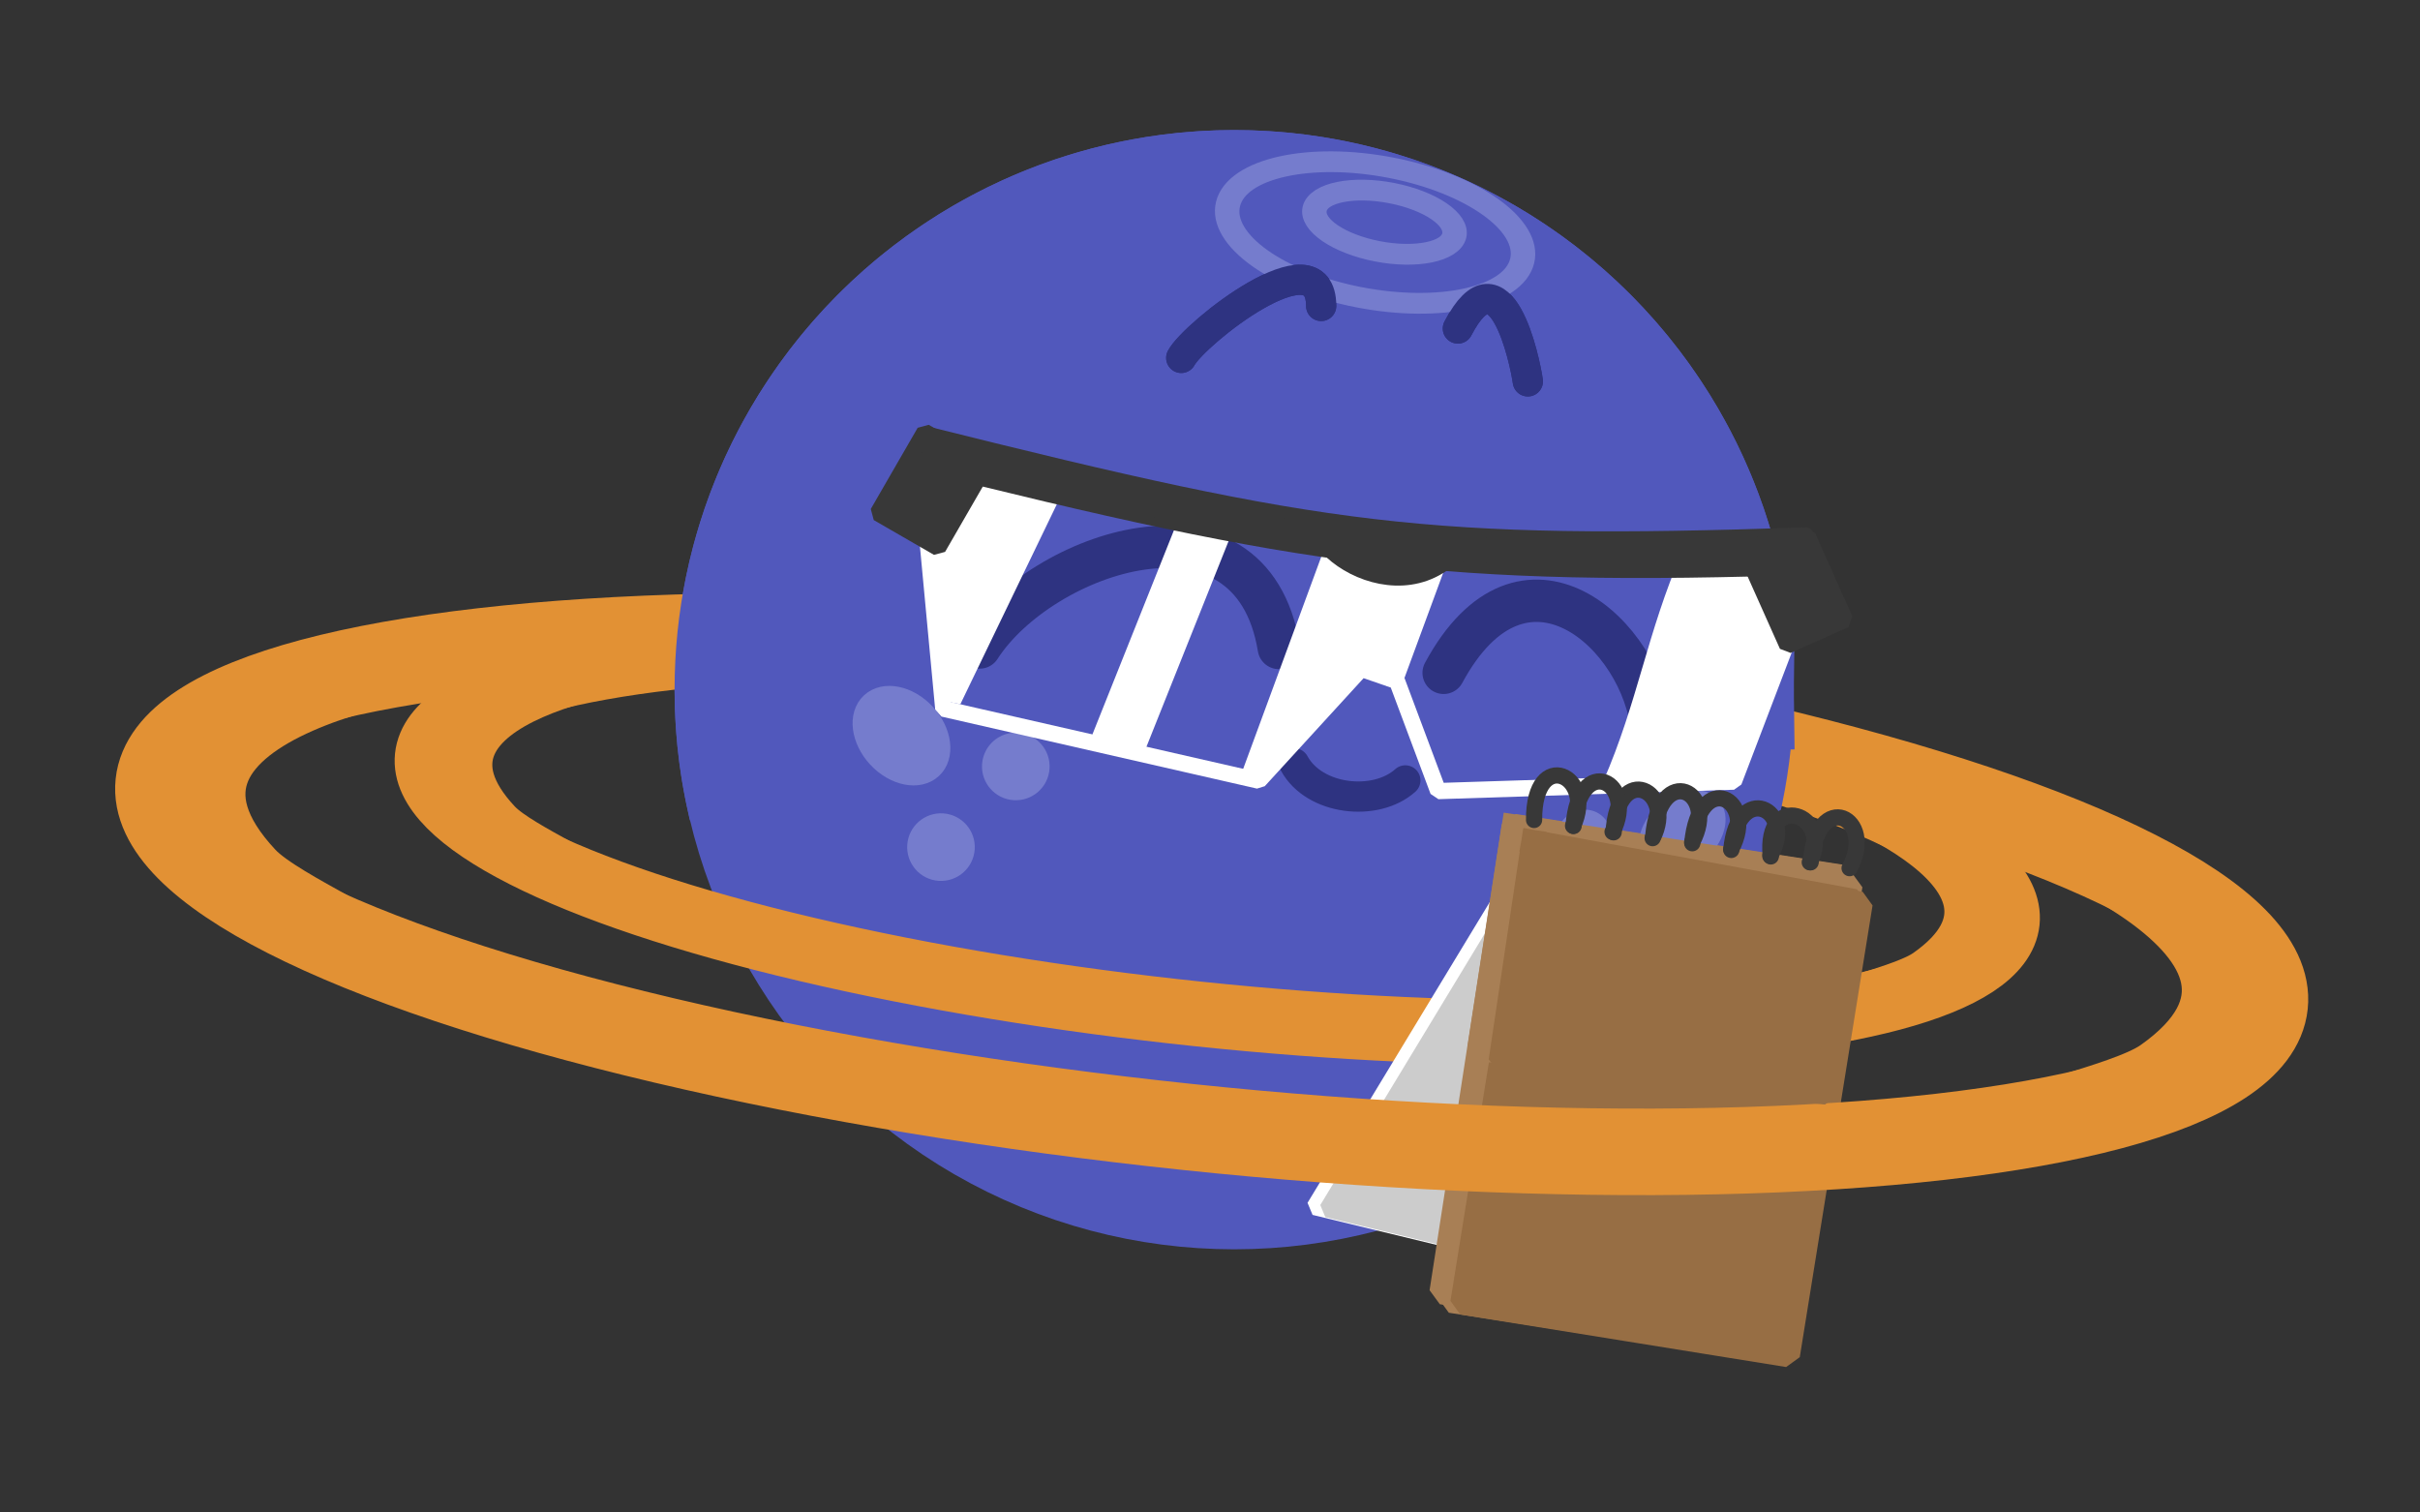 <?xml version="1.0" standalone="no"?>
<!DOCTYPE svg PUBLIC "-//W3C//DTD SVG 20010904//EN" "http://www.w3.org/TR/2001/REC-SVG-20010904/DTD/svg10.dtd">
<!-- Created using Krita: https://krita.org -->
<svg xmlns="http://www.w3.org/2000/svg" 
    xmlns:xlink="http://www.w3.org/1999/xlink"
    xmlns:krita="http://krita.org/namespaces/svg/krita"
    xmlns:sodipodi="http://sodipodi.sourceforge.net/DTD/sodipodi-0.dtd"
    width="192pt"
    height="120pt"
    viewBox="0 0 192 120">
<rect x="0" y="0" width="192" height="120" fill="#333333" stroke="none"/>
<defs/>
<circle id="shape0" transform="translate(58.32, 15.12)" r="39.6" cx="39.6" cy="39.6" fill="#5158bc" fill-rule="evenodd" stroke="#5158bc" stroke-width="9.6" stroke-linecap="square" stroke-linejoin="bevel"/><ellipse id="shape01" transform="matrix(0.928 0.097 -0.097 0.928 35.352 46.173)" rx="67.537" ry="14.94" cx="67.537" cy="14.94" fill="none" stroke="#e29134" stroke-width="5.52" stroke-linecap="square" stroke-linejoin="bevel"/><path id="shape1" transform="matrix(0.933 -0.001 0.001 0.933 37.259 52.527)" fill="none" stroke="#e29134" stroke-width="3.84" stroke-linecap="square" stroke-linejoin="bevel" d="M9.22 18.689C11.982 18.689 4.385 15.693 2.432 13.601C-7.165 3.325 14.403 0 19.305 0" sodipodi:nodetypes="ccc"/><path id="shape011" transform="matrix(-0.913 -0.191 -0.191 0.913 157.647 65.119)" fill="none" stroke="#e29134" stroke-width="3.84" stroke-linecap="square" stroke-linejoin="bevel" d="M9.22 18.689C11.982 18.689 4.385 15.693 2.432 13.601C-7.165 3.325 14.403 0 19.305 0" sodipodi:nodetypes="ccc"/><path id="shape02" transform="translate(104.288, 69.575)" fill="#cccccc" fill-rule="evenodd" stroke="#ffffff" stroke-width="1.286" stroke-linecap="square" stroke-linejoin="bevel" d="M15.868 0L16.38 30.15L0 26.19Z" sodipodi:nodetypes="cccc"/><path id="shape03" transform="translate(105.3, 69.75)" fill="#cccccc" fill-rule="evenodd" stroke="#cccccc" stroke-width="1.286" stroke-linecap="square" stroke-linejoin="bevel" d="M15.868 0L16.38 30.15L0 26.19Z" sodipodi:nodetypes="cccc"/><rect id="shape04" transform="matrix(0.988 0.153 -0.153 0.988 120.823 66.223)" fill="none" stroke="#a87f55" stroke-width="1.949" stroke-linecap="square" stroke-linejoin="bevel" width="26.29" height="37.416"/><rect id="shape012" transform="matrix(0.988 0.153 -0.153 0.988 120.109 65.547)" fill="none" stroke="#a87f55" stroke-width="1.949" stroke-linecap="square" stroke-linejoin="bevel" width="26.29" height="37.416"/><rect id="shape11" transform="matrix(0.987 0.159 -0.159 0.987 121.785 67.521)" fill="#976e44" fill-rule="evenodd" stroke="#976e44" stroke-width="1.891" stroke-linecap="square" stroke-linejoin="bevel" width="26.188" height="36.314"/><ellipse id="shape05" transform="matrix(1.237 0.13 -0.13 1.237 14.532 43.669)" rx="67.537" ry="14.94" cx="67.537" cy="14.94" fill="none" stroke="#e29134" stroke-width="5.52" stroke-linecap="square" stroke-linejoin="bevel"/><path id="shape12" transform="matrix(1.244 -0.001 0.001 1.244 17.075 52.141)" fill="none" stroke="#e29134" stroke-width="3.84" stroke-linecap="square" stroke-linejoin="bevel" d="M9.22 18.689C11.982 18.689 4.385 15.693 2.432 13.601C-7.165 3.325 14.403 0 19.305 0" sodipodi:nodetypes="ccc"/><path id="shape013" transform="matrix(-1.218 -0.254 -0.254 1.218 177.608 68.933)" fill="none" stroke="#e29134" stroke-width="3.84" stroke-linecap="square" stroke-linejoin="bevel" d="M9.22 18.689C11.982 18.689 4.385 15.693 2.432 13.601C-7.165 3.325 14.403 0 19.305 0" sodipodi:nodetypes="ccc"/><path id="shape06" transform="translate(58.32, 15.12)" fill="#5158bc" fill-rule="evenodd" stroke="#5158bc" stroke-width="9.6" stroke-linecap="square" stroke-linejoin="bevel" d="M79.2 39.6L79.187 38.562L79.147 37.53L79.081 36.505L78.989 35.488L78.872 34.478L78.729 33.476L78.562 32.482L78.37 31.497L78.154 30.52L77.914 29.553L77.651 28.595L77.364 27.647L77.055 26.709L76.722 25.782L76.368 24.866L75.992 23.961L75.594 23.067L75.175 22.185L74.735 21.315L74.274 20.458L73.793 19.613L73.293 18.782L72.772 17.964L72.232 17.159L71.674 16.369L71.096 15.593L70.5 14.832L69.887 14.086L69.255 13.356L68.606 12.641L67.941 11.942L67.258 11.259L66.559 10.594L65.844 9.945L65.114 9.313L64.368 8.7L63.607 8.104L62.831 7.527L62.041 6.968L61.236 6.428L60.418 5.907L59.587 5.407L58.742 4.926L57.885 4.465L57.015 4.025L56.133 3.606L55.239 3.208L54.334 2.832L53.418 2.477L52.49 2.145L51.553 1.836L50.605 1.549L49.647 1.286L48.68 1.046L47.703 0.83L46.718 0.638L45.724 0.471L44.722 0.328L43.712 0.211L42.695 0.119L41.67 0.053L40.638 0.013L39.6 0L38.562 0.013L37.53 0.053L36.505 0.119L35.488 0.211L34.478 0.328L33.476 0.471L32.482 0.638L31.497 0.83L30.52 1.046L29.553 1.286L28.595 1.549L27.647 1.836L26.709 2.145L25.782 2.477L24.866 2.832L23.961 3.208L23.067 3.606L22.185 4.025L21.315 4.465L20.458 4.926L19.613 5.407L18.782 5.907L17.964 6.428L17.159 6.968L16.369 7.527L15.593 8.104L14.832 8.7L14.086 9.313L13.356 9.945L12.641 10.594L11.942 11.259L11.259 11.942L10.594 12.641L9.945 13.356L9.313 14.086L8.7 14.832L8.104 15.593L7.527 16.369L6.968 17.159L6.428 17.964L5.907 18.782L5.407 19.613L4.926 20.458L4.465 21.315L4.025 22.185L3.606 23.067L3.208 23.961L2.832 24.866L2.477 25.782L2.145 26.709L1.836 27.647L1.549 28.595L1.286 29.553L1.046 30.52L0.83 31.497L0.638 32.482L0.471 33.476L0.328 34.478L0.211 35.488L0.119 36.505L0.053 37.53L0.013 38.562L0 39.6L0.013 40.638L0.053 41.67L0.119 42.695L0.211 43.712L0.328 44.722L0.471 45.724L0.638 46.718L0.83 47.703L1.046 48.68L1.076 48.801L65.93 43.608L73.044 44.128L77.066 46.285L77.239 46.947L78.154 48.68L78.37 47.703L78.562 46.718L78.729 45.724L78.872 44.722L78.989 43.712L79.081 42.695L79.147 41.67L79.187 40.638L79.2 39.6" sodipodi:nodetypes="ccccccccccccccccccccccccccccccccccccccccccccccccccccccccccccccccccccccccccccccccccccccccccccccccccccccccccccccccccccccccccccccccccccccccccccccccccccccc"/><path id="shape07" transform="matrix(0.987 -0.162 0.162 0.987 76.813 45.789)" fill="none" stroke="#2e3381" stroke-width="3.36" stroke-linecap="round" stroke-linejoin="bevel" d="M0 5.656C6.002 -1.008 23.407 -4.047 23.407 9.535" sodipodi:nodetypes="cc"/><path id="shape014" transform="matrix(-0.88 -0.475 -0.475 0.88 133.706 53.164)" fill="none" stroke="#2e3381" stroke-width="3.36" stroke-linecap="round" stroke-linejoin="bevel" d="M0 5.515C4.298 -0.983 16.764 -3.946 16.764 9.297" sodipodi:nodetypes="cc"/><ellipse id="shape13" transform="matrix(-0.595 -0.639 0.639 -0.595 72.065 62.7)" rx="4.056" ry="2.927" cx="4.056" cy="2.927" fill="#757ccd" fill-rule="evenodd" stroke="#757ccd" stroke-width="1.891" stroke-linecap="square" stroke-linejoin="bevel"/><ellipse id="shape2" transform="matrix(0.87 0.06 -0.06 0.87 78.867 58.828)" rx="2.13" ry="2.13" cx="2.13" cy="2.13" fill="#757ccd" fill-rule="evenodd" stroke="#757ccd" stroke-width="1.891" stroke-linecap="square" stroke-linejoin="bevel"/><ellipse id="shape021" transform="matrix(0.87 0.06 -0.06 0.87 72.931 65.229)" rx="2.13" ry="2.13" cx="2.13" cy="2.13" fill="#757ccd" stroke="#757ccd" stroke-width="1.891" stroke-linecap="square" stroke-linejoin="bevel"/><ellipse id="shape031" transform="matrix(0.616 -0.454 -0.391 -0.621 132.113 69.658)" rx="4.056" ry="2.927" cx="4.056" cy="2.927" fill="#757ccd" fill-rule="evenodd" stroke="#757ccd" stroke-width="1.891" stroke-linecap="square" stroke-linejoin="bevel"/><ellipse id="shape111" transform="matrix(-0.717 -0.093 -0.136 0.764 127.429 65.176)" rx="2.13" ry="2.13" cx="2.13" cy="2.13" fill="#757ccd" fill-rule="evenodd" stroke="#757ccd" stroke-width="1.891" stroke-linecap="square" stroke-linejoin="bevel"/><ellipse id="shape0111" transform="matrix(-0.717 -0.093 -0.136 0.764 130.876 71.704)" rx="2.13" ry="2.13" cx="2.13" cy="2.13" fill="#4047ac" stroke="#4047ac" stroke-width="1.891" stroke-linecap="square" stroke-linejoin="bevel"/><path id="shape3" transform="matrix(1 0.003 -0.003 1 102.681 60.568)" fill="none" stroke="#2e3381" stroke-width="2.4" stroke-linecap="round" stroke-linejoin="bevel" d="M0 0C1.607 2.935 6.489 3.438 8.82 1.324" sodipodi:nodetypes="cc"/><path id="shape4" transform="translate(93.72, 22.198)" fill="none" stroke="#2e3381" stroke-width="2.4" stroke-linecap="round" stroke-linejoin="bevel" d="M11.1 2.076C11.1 -3.721 1.033 4.261 0 6.197" sodipodi:nodetypes="cc"/><path id="shape5" transform="matrix(0.991 -0.137 0.137 0.991 115.393 24.075)" fill="none" stroke="#2e3381" stroke-width="2.4" stroke-linecap="round" stroke-linejoin="bevel" d="M0 2.006C4.268 -4.018 4.92 5.292 4.92 6.918" sodipodi:nodetypes="cc"/><path id="shape08" transform="translate(117.384, 65.586)" fill="none" stroke="#a87f55" stroke-width="1.949" stroke-linecap="square" stroke-linejoin="bevel" d="M2.732 0L28.713 4.02L26.266 19.833L0 17.661L2.732 0" sodipodi:nodetypes="ccccc"/><path id="shape14" transform="matrix(1 0.005 -0.005 1 119.133 66.781)" fill="#976e44" fill-rule="evenodd" stroke="#976e44" stroke-width="1.891" stroke-linecap="square" stroke-linejoin="bevel" d="M2.512 0L28.048 4.562L25.851 19.785L0 17.406L2.512 0" sodipodi:nodetypes="ccccc"/><rect id="shape09" transform="matrix(0.929 0.371 -0.371 0.929 94.638 40.052)" fill="#ffffff" fill-rule="evenodd" stroke="#ffffff" stroke-width="1.286" stroke-linecap="square" stroke-linejoin="bevel" width="3.057" height="19.86"/><path id="shape15" transform="matrix(0.99 -0.141 0.141 0.99 125.393 45.296)" fill="#ffffff" fill-rule="evenodd" stroke="#ffffff" stroke-width="1.286" stroke-linecap="square" stroke-linejoin="bevel" d="M0.145 17.385L0 17.088C3.612 11.238 5.127 5.85 8.738 0L16.417 4.617L9.693 17.625Z" sodipodi:nodetypes="cccccc"/><path id="shape21" transform="translate(74.7, 37.665)" fill="#ffffff" fill-rule="evenodd" stroke="#ffffff" stroke-width="1.286" stroke-linecap="square" stroke-linejoin="bevel" d="M0.915 17.925L0 3.93L3.165 0L9.435 0.27Z" sodipodi:nodetypes="ccccc"/><path id="shape31" transform="translate(99.15, 43.53)" fill="#ffffff" fill-rule="evenodd" stroke="#ffffff" stroke-width="1.286" stroke-linecap="square" stroke-linejoin="bevel" d="M6.599 0L0 17.925L8.292 8.843L11.12 9.821L11.452 10.641L15.045 0.889Z" sodipodi:nodetypes="ccccccc"/><path id="shape010" transform="matrix(1 0.012 -0.012 1 73.392 35.854)" fill="none" stroke="#ffffff" stroke-width="1.286" stroke-linecap="square" stroke-linejoin="bevel" d="M1.689 20.352L0 4.373L3.057 0L23.633 4.753L40.34 7.57L65.84 8.098L67.246 8.098L69.383 12.034L64.47 25.386L41.027 26.418L37.658 17.735L34.807 16.789L26.79 25.765Z" sodipodi:nodetypes="cccccccccccccc"/><path id="shape16" transform="matrix(1 -0.009 0.009 1 73.558 34.479)" fill="none" stroke="#383838" stroke-width="1.286" stroke-linecap="round" stroke-linejoin="bevel" d="M0 0C31.433 8.17 39.582 9.377 69.638 8.633" sodipodi:nodetypes="cc"/><path id="shape015" transform="matrix(1 -0.009 0.009 1 72.165 36.506)" fill="none" stroke="#383838" stroke-width="1.286" stroke-linecap="round" stroke-linejoin="bevel" d="M0 0C31.433 8.17 41.967 9.827 72.022 9.082" sodipodi:nodetypes="cc"/><rect id="shape22" transform="matrix(0.866 0.5 -0.5 0.866 73.364 34.262)" fill="#383838" fill-rule="evenodd" stroke="#383838" stroke-width="1.286" stroke-linecap="square" stroke-linejoin="bevel" width="5.52" height="7.44"/><rect id="shape022" transform="matrix(-0.913 0.408 0.408 0.913 143.425 42.562)" fill="#383838" stroke="#383838" stroke-width="1.286" stroke-linecap="square" stroke-linejoin="bevel" width="5.009" height="7.24"/><path id="shape32" transform="matrix(1 -0.009 0.009 1 105.67 43.738)" fill="none" stroke="#383838" stroke-width="1.286" stroke-linecap="square" stroke-linejoin="bevel" d="M0 0C1.973 1.863 5.557 3.006 8.445 1.275" sodipodi:nodetypes="cc"/><path id="shape41" transform="matrix(1 -0.009 0.009 1 78.315 36.523)" fill="none" stroke="#383838" stroke-width="2.006" stroke-linecap="square" stroke-linejoin="bevel" d="M0 0C3.437 2.171 11.883 3.131 16.335 4.32C30.301 7.993 49.485 8.071 62.865 7.56" sodipodi:nodetypes="ccc"/><path id="shape51" transform="matrix(1 -0.009 0.009 1 107.764 43.945)" fill="none" stroke="#383838" stroke-width="2.006" stroke-linecap="square" stroke-linejoin="bevel" d="M0 0C0.859 0 4.572 1.453 5.22 0.158" sodipodi:nodetypes="cc"/><path id="shape016" transform="matrix(0.996 0.091 -0.091 0.996 143.994 64.682)" fill="none" stroke="#383838" stroke-width="1.286" stroke-linecap="round" stroke-linejoin="bevel" d="M0 3.749C0 -2.187 4.894 -0.265 3.121 3.929" sodipodi:nodetypes="cc"/><path id="shape017" transform="matrix(0.996 0.091 -0.091 0.996 140.678 64.567)" fill="none" stroke="#383838" stroke-width="1.286" stroke-linecap="round" stroke-linejoin="bevel" d="M0.123 3.384C-0.896 -1.794 4.791 -0.461 3.244 3.564" sodipodi:nodetypes="cc"/><path id="shape023" transform="matrix(0.996 0.091 -0.091 0.996 137.675 63.97)" fill="none" stroke="#383838" stroke-width="1.286" stroke-linecap="round" stroke-linejoin="bevel" d="M1.05415e-05 3.477C-0.008 -2.043 4.888 -0.231 3.121 3.657" sodipodi:nodetypes="cc"/><path id="shape032" transform="matrix(0.996 0.091 -0.091 0.996 134.603 63.168)" fill="none" stroke="#383838" stroke-width="1.286" stroke-linecap="round" stroke-linejoin="bevel" d="M0 3.749C0 -2.187 4.894 -0.265 3.121 3.929" sodipodi:nodetypes="cc"/><path id="shape041" transform="matrix(0.996 0.091 -0.091 0.996 131.505 62.607)" fill="none" stroke="#383838" stroke-width="1.286" stroke-linecap="round" stroke-linejoin="bevel" d="M0 3.749C0 -2.187 4.894 -0.265 3.121 3.929" sodipodi:nodetypes="cc"/><path id="shape051" transform="matrix(0.996 0.091 -0.091 0.996 128.341 62.494)" fill="none" stroke="#383838" stroke-width="1.286" stroke-linecap="round" stroke-linejoin="bevel" d="M0.008 3.554C-0.222 -2.106 4.697 -0.214 3.129 3.734" sodipodi:nodetypes="cc"/><path id="shape061" transform="matrix(0.996 0.091 -0.091 0.996 125.183 61.837)" fill="none" stroke="#383838" stroke-width="1.286" stroke-linecap="round" stroke-linejoin="bevel" d="M0.001 3.712C-0.097 -2.181 4.763 -0.244 3.122 3.892" sodipodi:nodetypes="cc"/><path id="shape071" transform="matrix(0.996 0.091 -0.091 0.996 122.005 61.378)" fill="none" stroke="#383838" stroke-width="1.286" stroke-linecap="round" stroke-linejoin="bevel" d="M0.043 3.689C-0.521 -2.144 4.652 -0.272 3.164 3.869" sodipodi:nodetypes="cc"/><ellipse id="shape018" transform="matrix(0.978 0.19 -0.205 0.827 98.705 11.044)" rx="11.929" ry="6.212" cx="11.929" cy="6.212" fill="none" stroke="#757ccd" stroke-width="1.942" stroke-linecap="square" stroke-linejoin="bevel"/><ellipse id="shape019" transform="matrix(0.978 0.19 -0.205 0.827 104.881 14.245)" rx="5.658" ry="2.791" cx="5.658" cy="2.791" fill="none" stroke="#757ccd" stroke-width="1.942" stroke-linecap="square" stroke-linejoin="bevel"/><path id="shape42" transform="translate(93.72, 22.198)" fill="none" stroke="#2e3381" stroke-width="2.4" stroke-linecap="round" stroke-linejoin="bevel" d="M11.1 2.076C11.1 -3.721 1.033 4.261 0 6.197" sodipodi:nodetypes="cc"/><path id="shape52" transform="matrix(0.991 -0.137 0.137 0.991 115.393 24.075)" fill="none" stroke="#2e3381" stroke-width="2.4" stroke-linecap="round" stroke-linejoin="bevel" d="M0 2.006C4.268 -4.018 4.92 5.292 4.92 6.918" sodipodi:nodetypes="cc"/>
</svg>
